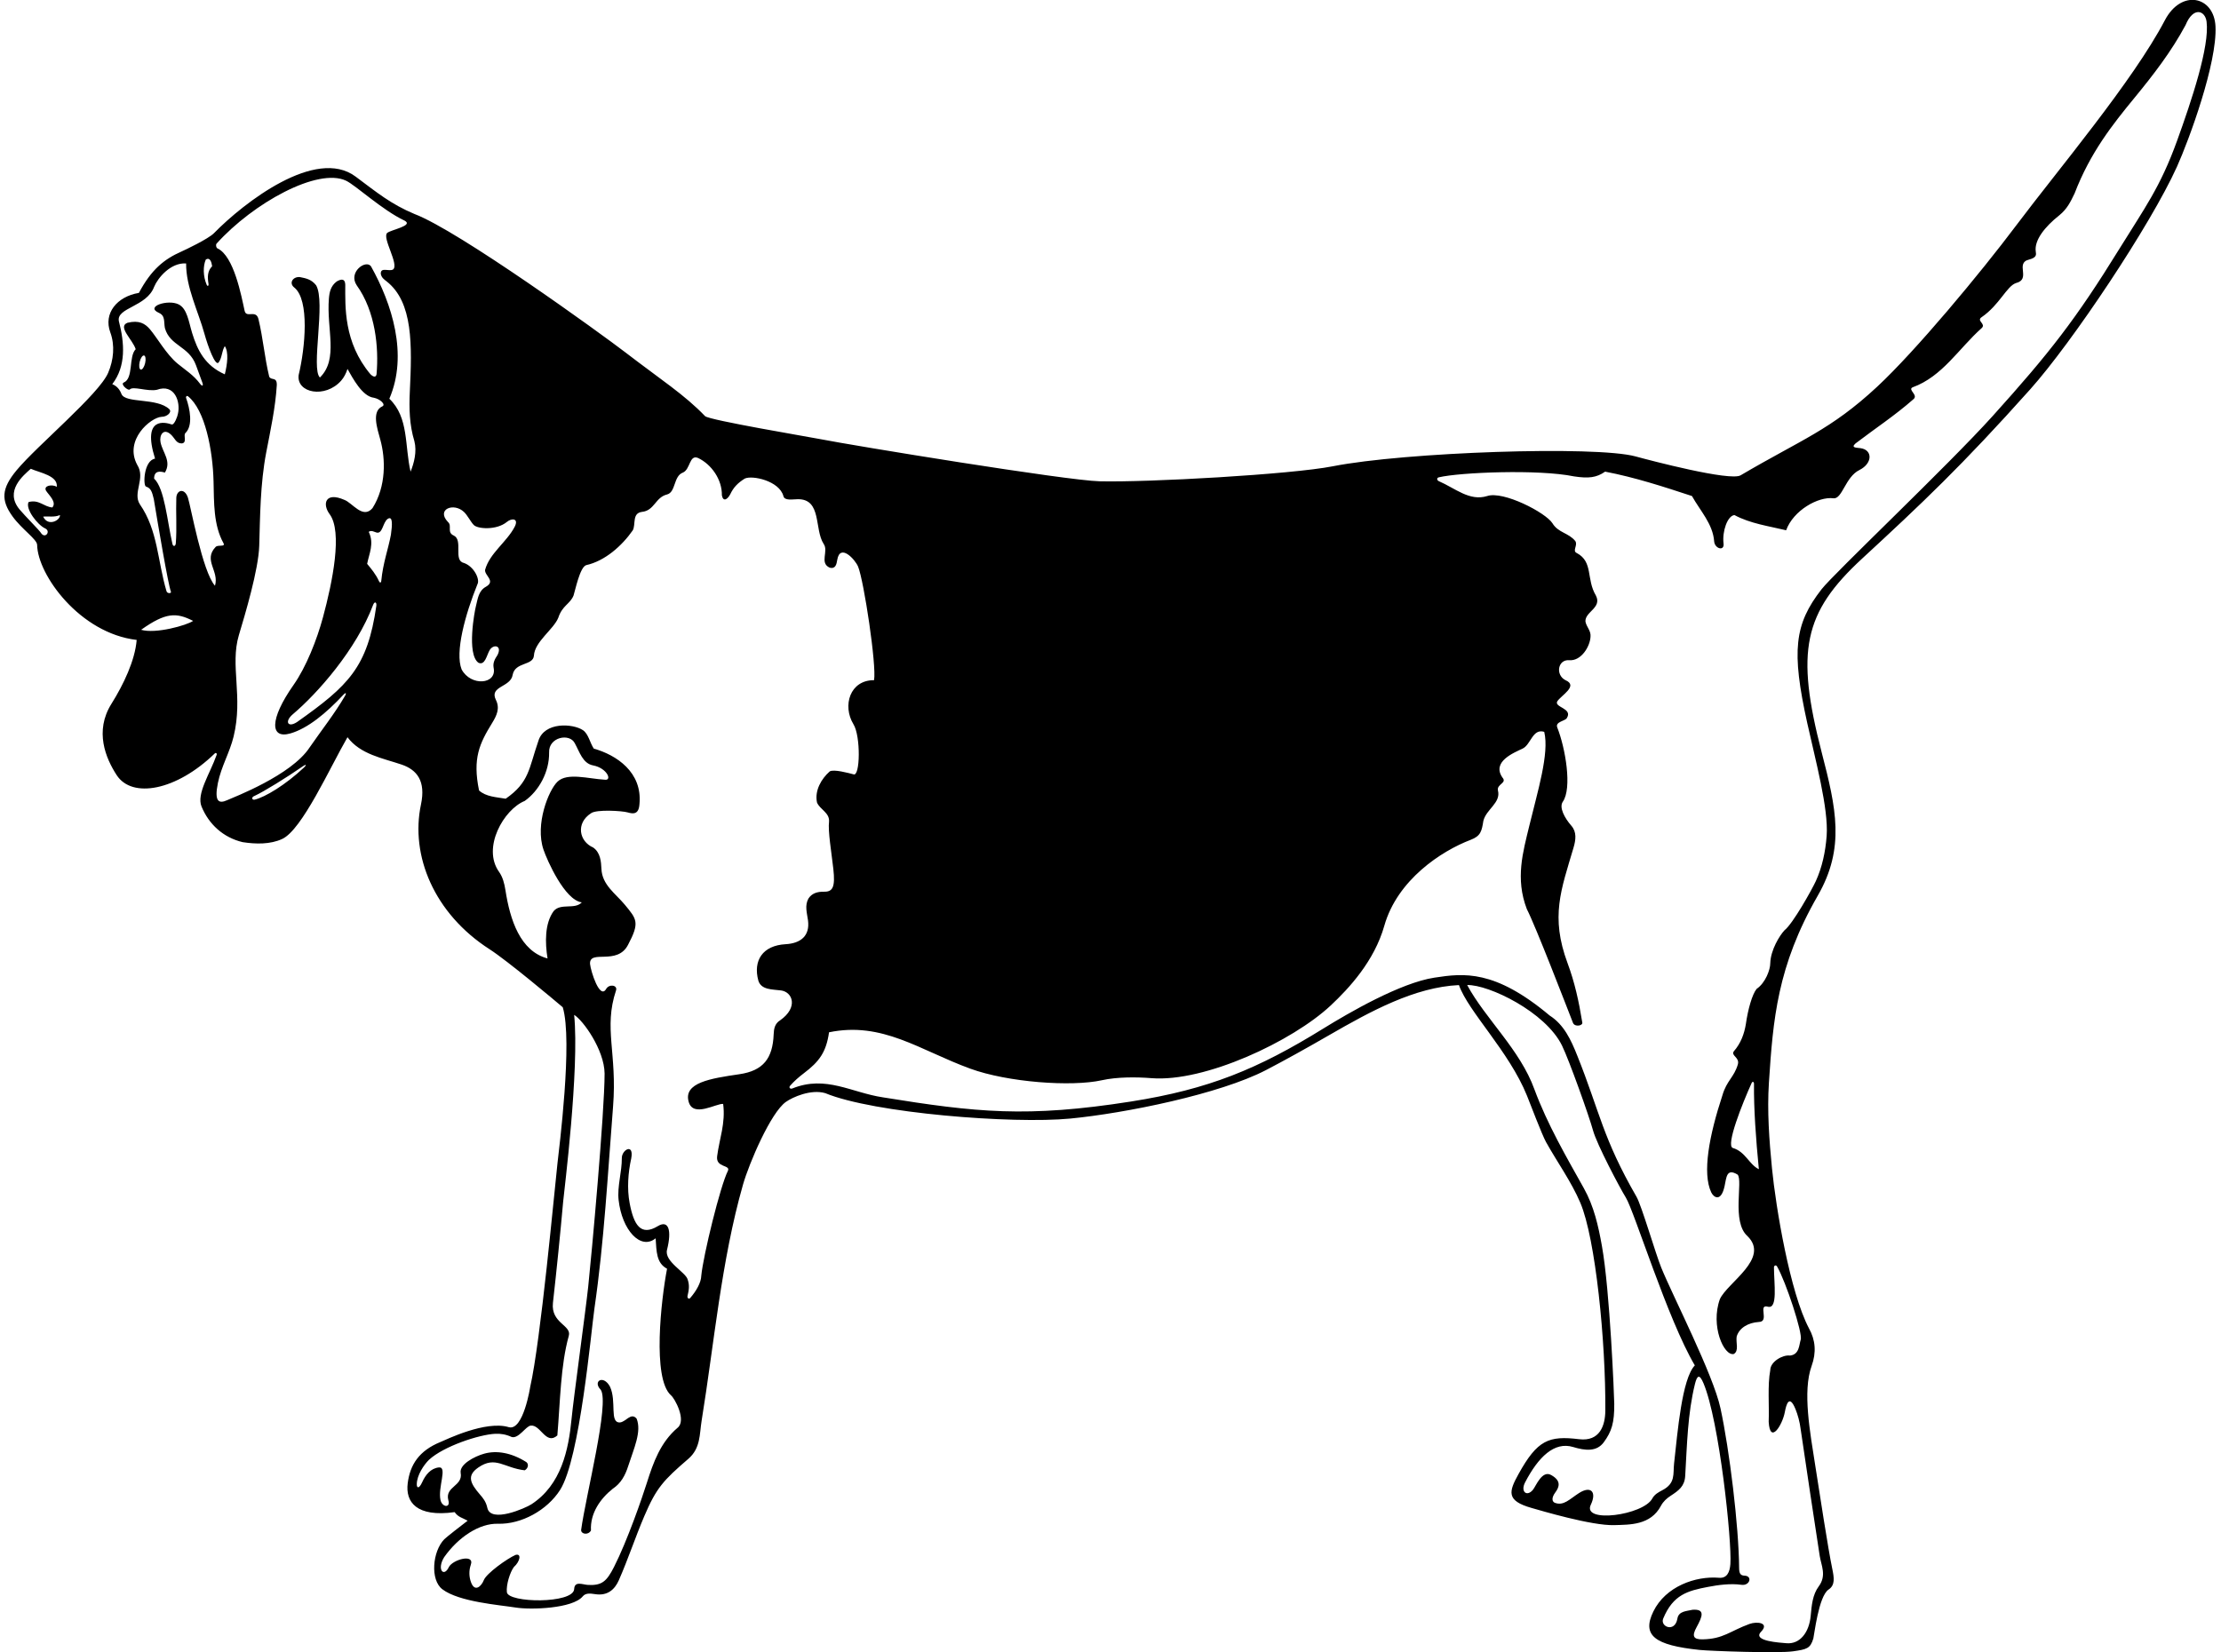 <?xml version="1.0" encoding="UTF-8"?>
<svg xmlns="http://www.w3.org/2000/svg" xmlns:xlink="http://www.w3.org/1999/xlink" width="512pt" height="381pt" viewBox="0 0 512 381" version="1.1">
<g id="surface1">
<path style=" stroke:none;fill-rule:nonzero;fill:rgb(0%,0%,0%);fill-opacity:1;" d="M 510.73 6.062 C 510.387 -0.883 502.879 -2.613 499.051 4.688 C 491.695 18.711 474.32 39.281 464.879 51.863 C 456.457 63.09 441.559 80.969 432.738 89.172 C 421.957 99.195 415.285 101.34 401.254 109.602 C 398.844 111.02 380.359 106.152 377.047 105.246 C 367.863 102.734 323.844 104.246 307.234 107.52 C 297.672 109.402 264.559 111.254 253.492 110.98 C 245.746 110.789 196.57 102.73 188.938 101.227 C 186.566 100.758 163.512 96.887 162.543 95.961 C 157.816 91.023 152.289 87.5 144.195 81.277 C 138.59 76.973 105.742 53.184 95.527 49.336 C 90.094 47.051 86.91 44.402 81.973 40.715 C 72.777 33.852 56.207 46.738 49.324 53.766 C 48.012 55.102 42.684 57.621 41.863 57.984 C 37.793 59.781 34.887 62.16 32.02 67.535 C 26.969 68.387 23.809 72.23 25.426 76.633 C 26.527 79.625 26.199 83.008 24.93 85.973 C 22.816 90.922 8.527 102.766 3.812 108.453 C 0.324 112.66 0.184 115.34 2.898 119.086 C 5.07 122.086 8.535 124.359 8.559 125.633 C 8.676 132.57 18.422 146.023 31.508 147.559 C 31.121 152.289 28.496 157.812 25.684 162.301 C 21.734 168.602 24.375 174.855 26.895 178.73 C 30.445 184.199 40.648 182.328 49.512 173.734 C 49.77 173.484 50.066 173.715 49.938 174.078 C 48.391 178.438 45.254 183.035 46.461 185.973 C 48.137 190.051 51.445 193.117 55.918 194.184 C 58.934 194.656 62.316 194.73 65.062 193.449 C 69.648 191.312 76.043 177.016 80.105 169.992 C 83.086 173.965 88.223 174.82 92.586 176.301 C 96.129 177.508 98.188 180.102 97.047 185.492 C 94.547 197.277 100.066 210.656 112.859 218.883 C 116.996 221.543 127.734 230.562 129.73 232.258 C 132.074 239.926 128.855 265.141 128.512 268.246 C 127.812 274.535 124.629 309.281 122.23 319.777 C 122.23 319.777 120.656 329.988 117.305 329.09 C 111.977 327.469 102.832 331.973 101.484 332.527 C 96.621 334.527 94.531 337.711 93.988 342.016 C 93.438 346.34 96.004 349.898 104.809 348.676 C 105.613 349.848 106.637 349.992 107.805 350.652 C 106.637 351.527 102.855 354.484 102.43 354.918 C 99.695 357.707 99.117 364.305 101.984 366.469 C 105.855 369.387 115.074 370.066 118.906 370.68 C 122.352 371.23 132.004 370.93 134.336 368.102 C 134.988 367.305 136.039 367.406 137.176 367.586 C 140.012 368.039 141.699 366.551 142.652 364.391 C 144.785 359.559 146.445 354.477 148.535 349.586 C 151.32 343.066 152.926 341.348 158.668 336.398 C 161.535 333.941 161.238 330.699 161.738 327.633 C 164.617 309.941 166.277 290.66 171.285 273.141 C 172.684 268.25 177.672 256.551 181.172 254.082 C 182.738 252.973 186.93 251.102 190.238 252.062 C 201.402 256.691 233.426 259.203 246.715 257.926 C 259.434 256.703 281.188 252.277 291.816 246.762 C 295.977 244.602 301.363 241.605 306.34 238.73 C 316.047 233.125 326.152 227.617 336.328 227.145 C 338.449 233.227 347.891 242.438 352.008 252.645 C 352.719 254.422 355.484 261.691 356.402 263.344 C 358.98 267.973 362.211 272.434 364.301 277.328 C 367.816 285.555 370.184 309.422 370.07 325.262 C 370.047 328.688 368.812 332.441 364.02 331.859 C 357.008 331.004 354.398 332.07 350.09 339.84 C 347.809 343.949 347.156 346.039 353.062 347.711 C 355.133 348.297 366.906 351.828 372.098 351.672 C 375.738 351.562 380.504 351.719 382.895 347.215 C 383.418 346.227 384.223 345.496 385.156 344.891 C 387.012 343.684 388.344 342.703 388.484 340.336 C 388.918 333.027 389.039 326.008 390.727 319.148 C 391.246 317.02 391.805 316.848 392.688 318.93 C 396.355 327.57 399.273 355.453 398.898 360.66 C 398.77 362.457 398.148 363.965 396.297 363.812 C 390.848 363.359 383.961 365.816 381.145 371.582 C 378.449 377.102 381.402 379.363 391.812 380.453 C 394.223 380.707 409.891 381.262 413.348 380.77 C 416.496 380.32 417.328 380.145 418.027 377.797 C 418.215 377.172 419.227 368.062 421.531 366.531 C 423.082 365.504 422.824 363.832 422.367 361.645 C 421.43 357.16 419.473 344.387 418.449 337.836 C 417.273 330.281 415.508 320.863 417.621 314.988 C 418.766 311.809 418.504 308.98 417.012 306.289 C 412.648 298.027 409.379 278.453 408.488 269.387 C 407.855 262.934 407.352 256.211 407.781 249.668 C 408.738 235.109 409.672 222.836 419.039 206.535 C 425.391 195.496 423.281 186.355 419.949 173.496 C 413.891 150.121 415.758 141.273 429.277 128.797 C 443.027 116.105 452.289 107.379 468.039 89.75 C 477.664 78.977 495.75 51.938 501.836 38.465 C 504.617 32.301 511.152 14.555 510.73 6.062 Z M 9.395 122.82 C 9.051 122.262 5.664 118.855 4.516 117.477 C 0.961 113.211 5.391 109.621 7.098 108.094 C 9.195 109.02 13.395 109.676 13.09 112.262 C 12.066 111.602 9.969 111.957 10.605 113.137 C 11.184 114.09 13.164 115.766 12.066 117.012 C 10.094 116.863 9 115.109 6.586 115.77 C 5.789 117.363 8.691 121.066 10.398 121.84 C 11.824 122.488 10.383 124.426 9.395 122.82 Z M 9.949 119.129 C 11.191 118.984 12.48 119.344 13.82 118.766 C 13.957 119.926 11.109 121.551 9.949 119.129 Z M 47.438 59.859 C 48.461 59.203 48.793 60.574 48.902 61.395 C 47.754 62.543 47.832 64.016 48.066 65.453 C 48.145 65.938 47.836 66.094 47.652 65.672 C 46.793 63.691 46.789 61.355 47.438 59.859 Z M 31.652 107.219 C 28.512 101.477 34.758 96.215 37.281 96.109 C 38.438 96.125 39.734 95.059 39.035 94.355 C 36.184 91.652 28.922 93.078 28 90.848 C 27.629 89.883 27.02 89.047 25.879 88.582 C 29.098 84.414 28.715 79.09 27.402 74.047 C 26.793 70.926 33.793 70.773 35.527 66.145 C 36.383 64.074 39.328 60.52 42.906 60.738 C 42.855 66.207 45.68 71.719 47.145 77.016 C 47.891 79.711 49.664 84.695 50.434 83.539 C 51.238 82.371 51.094 80.98 51.824 79.812 C 52.75 81.203 52.41 83.977 51.824 86.316 C 47.285 84.312 45.523 80.801 44.293 76.789 C 43.496 74.191 43.164 71.18 41.172 70.184 C 38.742 68.969 33.363 70.68 36.621 72.137 C 38.156 72.797 37.727 74.195 38.012 75.645 C 39.18 79.812 43.539 79.758 45.172 84.195 C 45.621 85.496 46.207 86.938 46.66 88.258 C 46.949 89.09 46.551 89.082 46.102 88.473 C 44.629 86.473 42.672 85.281 40.91 83.824 C 38.344 81.695 36.219 77.867 34.574 75.934 C 33.449 74.613 32.066 73.766 29.379 74.43 C 27.02 75.344 30.598 78.312 31.281 80.52 C 29.609 82.191 30.828 87.293 28.512 88.215 C 27.707 88.59 29.457 90.109 29.898 89.824 C 30.629 88.945 33.965 90.336 36.156 89.883 C 40.254 88.387 41.68 92.656 41.008 95.449 C 40.949 95.895 40.191 98.105 39.547 97.863 C 38.203 97.402 32.652 95.895 35.746 105.754 C 33.113 106.195 32.957 111.957 33.645 112.188 C 34.844 112.582 35.047 113.457 35.453 115.07 C 36.418 120.938 38.746 134.711 39.402 136.449 C 39.582 136.852 38.516 136.93 38.379 136.305 C 36.332 129.434 36.402 122.273 32.238 116.277 C 30.523 113.633 33.609 110.293 31.652 107.219 Z M 33.457 83.742 C 33.246 84.637 32.793 85.301 32.445 85.219 C 32.098 85.137 31.988 84.344 32.199 83.445 C 32.41 82.547 32.863 81.887 33.211 81.969 C 33.555 82.051 33.668 82.844 33.457 83.742 Z M 32.531 145.219 C 38.211 141.191 40.645 141.191 44.516 143.172 C 43.055 144.195 35.852 146.215 32.531 145.219 Z M 49.707 126.117 C 46.781 129.188 50.582 131.625 49.559 135.062 C 46.66 131.828 43.938 116.586 43.32 114.746 C 42.547 112.453 40.754 112.957 40.645 114.746 C 40.52 118.02 40.801 121.797 40.527 125.281 C 40.469 126 39.91 126.121 39.746 125.41 C 38.543 120.195 37.957 112.641 35.527 110.359 C 35.527 108.531 36.844 108.605 38.012 108.973 C 39.605 106.355 37.48 104.359 37.008 101.984 C 36.684 100.34 37.691 98.617 39.402 100.203 C 40.352 101.078 40.57 102.246 41.887 102.246 C 43.234 102.137 42.168 100.312 42.762 99.836 C 44.527 98.102 43.801 94.297 42.902 91.77 C 42.781 91.438 43.078 91.172 43.336 91.375 C 47.297 94.527 49.055 103.902 49.227 110.969 C 49.348 115.941 49.191 121.051 51.531 125.27 C 51.988 126.195 50.289 125.531 49.707 126.117 Z M 70.098 176.961 C 65.801 180.992 61.133 183.812 58.695 184.391 C 58.078 184.508 57.852 183.82 58.695 183.516 C 60.711 182.598 66.109 179.277 69.871 176.656 C 70.609 176.141 70.695 176.402 70.098 176.961 Z M 86.758 139.664 C 84.723 153.898 80.324 158.105 68.488 166.484 C 66.359 167.883 65.508 166.383 67.523 164.68 C 73.191 159.887 82.133 149.801 86.027 139.445 C 86.32 138.68 86.855 138.754 86.758 139.664 Z M 90.117 123.297 C 89.484 126.695 88.301 129.75 87.891 133.945 C 87.844 134.426 87.555 134.457 87.344 133.977 C 86.695 132.492 85.52 131.066 84.637 130.02 C 85.078 127.68 86.32 125.355 85.004 122.637 C 85.586 122.199 86.246 122.637 86.758 122.785 C 88.223 123.227 88.219 120.445 89.387 119.641 C 90.586 118.887 90.434 121.016 90.117 123.297 Z M 94.648 108.754 C 93.262 102.832 94.285 96.254 89.754 91.941 C 94.137 81.785 90.34 70.02 85.516 61.395 C 84.316 59.797 80.207 62.754 82.227 65.781 C 86.566 71.82 87.34 80.145 86.809 86.227 C 86.762 86.762 86.375 87.242 85.406 86.305 C 79.191 78.898 79.594 70.672 79.594 65.633 C 79.547 64.305 78.785 64.227 77.621 64.902 C 76.254 65.93 75.953 67.312 75.824 68.801 C 75.219 75.859 78.117 82.758 73.75 87.047 C 71.629 85.086 75.133 69.633 72.871 65.781 C 71.777 64.391 70.531 64.172 69.07 63.879 C 67.445 63.805 66.582 65.316 67.828 66.289 C 71.41 69.133 70.352 80.254 68.852 86.461 C 68.27 90.625 74.961 91.953 78.652 87.766 C 79.32 87.004 79.793 86.055 80.105 85.074 C 81.324 87.207 83.512 91.406 86.168 91.711 C 87.691 92.016 88.984 93.309 88.145 93.695 C 85.629 94.84 86.934 98.695 87.672 101.383 C 88.891 105.797 89.055 112.117 85.879 117.156 C 83.656 119.801 81.223 115.918 79.375 115.258 C 74.941 113.316 74.277 116.262 75.984 118.551 C 79.012 122.602 76.66 134.191 74.453 142.344 C 73.047 147.551 70.574 153.809 67.672 157.938 C 62.043 165.945 62.258 170.48 66.961 169.113 C 70.938 167.957 75.168 164.488 79.227 160.133 C 79.691 159.629 79.914 159.805 79.559 160.414 C 77.121 164.605 74.066 168.441 71.336 172.406 C 67.102 178.809 53.875 183.828 52.398 184.496 C 50.457 185.379 49.348 184.902 50.227 180.562 C 51 176.742 52.949 173.547 53.855 169.824 C 56.09 160.645 52.98 153.465 55.062 146.469 C 56.477 141.727 59.594 131.41 59.762 125.824 C 59.961 119.199 59.984 111.598 61.367 104.348 C 62.359 99.176 63.492 94.016 63.809 88.801 C 63.863 86.762 62.492 87.828 62.055 86.828 C 60.961 82.297 60.668 78.059 59.57 73.527 C 58.992 71.309 56.738 73.473 56.379 71.617 C 55.656 68.32 53.941 59.035 50.137 57.277 C 49.836 57.141 49.68 56.445 49.934 56.164 C 58.387 46.797 73.281 38.578 79.785 41.672 C 82.004 42.73 88.141 48.465 93.262 50.871 C 95.457 52.047 90.129 52.961 89.242 53.723 C 88.074 54.891 92.031 60.953 90.629 62.125 C 89.754 62.711 87.707 61.469 87.781 63.148 C 87.945 64.023 88.539 64.422 89.102 64.863 C 95.266 69.688 94.988 79.594 94.473 90.348 C 94.293 94.145 94.375 97.93 95.527 101.734 C 96.141 104.117 95.457 106.781 94.648 108.754 Z M 106.414 154.355 C 104.848 150.395 107.23 141.715 110.07 134.695 C 110.684 133.578 109.266 130.602 106.926 129.801 C 104.438 129.238 106.801 124.598 104.641 123.508 C 102.918 122.77 104.297 121.25 103.273 120.371 C 100.48 117.438 104.602 115.797 106.957 118.051 C 107.715 118.734 108.535 120.371 109.191 121.027 C 110.031 121.988 114.477 122.32 116.855 120.344 C 117.98 119.41 119.652 119.527 118.648 121.465 C 116.824 124.988 112.867 127.559 111.824 131.406 C 111.676 132.723 114.336 133.961 112.043 135.281 C 110.289 136.23 110.148 138.07 109.703 139.812 C 109.445 140.754 107.516 150.812 110.289 152.82 C 111.824 153.523 112.195 151.059 112.887 149.898 C 113.73 148.477 115.84 148.785 114.676 151.066 C 114.09 151.941 113.578 152.82 113.797 153.988 C 114.594 157.832 108.531 158.324 106.414 154.355 Z M 127.609 210.117 C 125.562 212.965 125.637 217.352 126.223 221.004 C 119.93 219.328 117.586 212.145 116.52 205.273 C 116.277 203.715 115.898 202.234 115.031 201.016 C 111.09 195.477 116.121 186.652 120.961 184.684 C 124.176 182.418 126.66 178.031 126.586 173.504 C 126.438 169.965 131.312 168.977 132.508 171.383 C 133.602 173.355 134.332 176.059 136.742 176.496 C 139.988 177.121 141.207 180.09 139.375 179.785 C 135.613 179.566 130.797 178.098 128.547 180.215 C 126.465 182.176 123.309 190.078 125.285 195.902 C 126.121 198.379 130.199 207.586 134.113 208.07 C 132.508 209.824 129.219 208.141 127.609 210.117 Z M 106.195 339.613 C 106.781 342.684 102.539 342.754 103.348 345.895 C 103.922 347.816 101.918 347.566 101.547 345.891 C 100.895 342.969 103.223 338.129 101.152 338.371 C 99.305 338.578 98.105 340.047 97.328 341.766 C 96.598 343.379 96.062 343.148 96.078 342.238 C 96.109 340.125 97.738 337.746 98.887 336.617 C 102.238 333.508 110.418 330.789 114.184 330.609 C 115.395 330.551 116.645 330.742 117.965 331.355 C 119.57 331.797 121.254 328.809 122.348 328.727 C 124.613 328.434 125.855 333.332 128.484 330.992 C 129.145 323.246 129.219 314.84 131.117 308.043 C 131.844 305.547 126.973 305.164 127.465 300.445 C 128.355 292.508 129.121 284.918 129.824 277.078 C 130.043 274.664 133.594 246.625 132.359 234.012 C 134.406 235.254 139.305 242.059 139.375 247.531 C 139.375 256.523 136.379 289.332 135.602 296.652 C 135.008 302.238 132.215 322.441 131.762 327.156 C 131.07 334.309 129.395 342.402 122.48 346.883 C 121.191 347.719 113.09 351.336 112.336 347.656 C 112.023 346.227 111.316 345.398 110.691 344.676 C 108.363 341.996 107.57 340.258 110.25 338.395 C 114.238 335.621 116.129 338.469 120.961 339.031 C 121.762 338.594 121.949 337.594 121.324 337.129 C 117.848 334.941 114.469 334.406 111.637 335.191 C 109.344 335.828 105.887 337.672 106.195 339.613 Z M 179.863 235.254 C 178.609 236.02 178.402 237.219 178.352 238.48 C 178.137 244.062 175.945 246.895 170.453 247.699 C 163.793 248.676 157.469 249.652 158.77 254.102 C 159.84 257.762 165.129 254.391 166.707 254.551 C 167.293 259.008 165.832 262.59 165.32 266.605 C 164.961 269.309 168.461 268.547 167.805 269.969 C 166.051 273.402 162.105 289.555 161.664 294.16 C 161.621 295.762 160.512 297.695 159.102 299.309 C 158.797 299.656 158.387 299.293 158.492 298.828 C 158.801 297.527 159.008 296.383 158.523 295.035 C 158.109 293.363 153.039 290.871 153.773 288.164 C 154.902 283.664 154.121 281.227 151.648 282.727 C 147.699 285.125 146.098 282.449 145.145 277.398 C 144.516 274.066 144.797 270.371 145.516 267.117 C 146.188 263.496 143.332 265.121 143.348 267.027 C 143.375 270.23 142.262 273.566 142.605 276.691 C 143.367 283.613 147.676 288.371 151.141 285.535 C 151.348 288.566 151.289 291.234 153.773 292.551 C 152.406 299.664 150.34 317.809 154.648 321.711 C 155.52 322.367 158.336 327.547 156.184 329.238 C 152.277 332.57 150.617 337.168 149.125 341.906 C 148.074 345.238 144.629 355.262 141.543 361.324 C 139.863 364.617 138.785 365.625 135.578 365.465 C 134.297 365.402 132.453 364.465 132.359 366.438 C 132.121 369.844 117.133 369.648 116.848 367.133 C 116.656 365.438 117.578 362.496 118.473 361.32 C 119.848 360.117 120.312 358.121 118.84 358.543 C 116.875 359.41 112.145 362.801 111.535 364.348 C 110.957 365.812 109.477 367.16 108.613 364.93 C 108.109 363.625 108.07 362.156 108.535 360.809 C 109.469 358.199 104.297 359.617 103.453 361.387 C 102.32 363.766 100.621 361.93 102.395 359.055 C 105.684 354.398 110.52 351.234 114.793 351.355 C 120.207 351.512 126.137 348.23 129.113 343.566 C 133.691 336.402 136.254 307.07 137.039 301.664 C 139.273 286.316 140.117 270.469 141.328 255.148 C 142.305 242.797 139.102 237.117 142.008 228.387 C 142.426 227.137 140.445 226.832 139.742 228.02 C 138.281 230.613 136.188 223.98 136.016 222.246 C 135.879 218.84 142.273 222.723 144.781 217.863 C 147.523 212.688 146.793 211.953 144.043 208.625 C 141.902 206.035 138.785 204.043 138.645 200.324 C 138.57 198.715 138.426 196.594 136.742 195.426 C 133.508 194.02 132.691 189.824 136.234 187.531 C 137.477 186.582 143.445 186.973 144.637 187.316 C 145.996 187.711 147.258 187.832 147.414 185.414 C 148.129 178.051 142.082 174.078 136.891 172.625 C 135.996 171.309 135.668 169.234 134.383 168.367 C 132.074 166.816 125.453 166.387 124.102 170.871 C 121.887 177.254 122.047 180.371 116.574 184.172 C 114.453 183.805 112.043 183.734 110.434 182.27 C 108.906 174.844 110.539 171.445 113.465 166.688 C 114.512 164.988 115.297 163.309 114.309 161.371 C 112.738 158.164 117.742 158.52 118.184 155.598 C 118.75 152.609 122.863 153.523 123.078 151.211 C 123.242 147.965 127.609 145.145 128.703 142.441 C 129.637 139.594 131.41 139.301 132.215 137.328 C 132.605 136.164 133.672 130.762 135.137 130.312 C 139.449 129.359 143.395 125.852 145.879 122.273 C 146.609 120.883 145.66 118.324 148 118.031 C 150.875 117.742 151.066 114.672 153.773 114.016 C 155.824 113.48 155.234 109.773 157.426 108.973 C 159.172 108.227 158.887 104.73 160.934 105.609 C 164.004 107.07 166.488 110.578 166.414 114.234 C 166.734 115.797 167.699 115.156 168.316 114.016 C 169.117 112.332 170.07 111.383 171.676 110.359 C 173.41 109.523 179.645 110.871 180.594 114.379 C 180.867 115.535 182.715 115.109 183.953 115.109 C 189.473 115.078 187.684 122.055 189.875 125.414 C 191.07 127.105 188.852 129.801 191.262 130.895 C 192.66 131.254 192.844 130.051 193.008 129.094 C 193.66 125.215 197.141 129.008 197.816 130.66 C 199.152 133.926 202.109 153.523 201.492 156.84 C 195.941 156.797 194.137 162.711 196.742 166.996 C 198.453 169.738 198.301 179.254 196.742 178.543 C 195.648 178.254 192.141 177.301 191.262 177.887 C 189.363 179.566 187.754 182.27 188.34 185.047 C 188.996 186.656 191.262 187.387 191.117 189.434 C 190.84 191.695 191.676 196.531 192.105 200.352 C 192.57 204.5 191.984 205.648 190.008 205.613 C 188.434 205.586 187.176 205.957 186.367 207.191 C 185.469 208.805 186.031 210.504 186.262 212.195 C 186.746 215.773 184.613 217.523 181.098 217.719 C 175.793 218.016 173.562 221.504 174.82 226.121 C 175.477 228.281 178.047 228.117 180.039 228.379 C 182.711 228.727 184.078 232.281 179.863 235.254 Z M 385.922 337.438 C 385.648 339.875 386.328 342.012 383.188 343.637 C 382.297 344.098 381.398 344.602 380.898 345.535 C 378.832 349.391 364.656 351.328 366.723 346.973 C 368.156 343.957 366.699 342.547 363.996 344.285 C 361.797 345.699 360.473 347.281 358.453 346.531 C 357.766 346.273 357.621 345.371 358.539 344.137 C 359.465 342.898 359.969 341.449 357.598 340.129 C 355.48 338.918 354.098 342.637 353.395 343.508 C 352 345.227 350.445 343.984 351.582 341.801 C 354.633 335.949 358.312 332.352 362.648 333.66 C 365.426 334.504 368.078 334.797 369.719 332.559 C 371.52 330.094 372.172 328.109 372.129 323.664 C 372.109 322.012 371.148 297.711 369.281 287.277 C 368.461 282.691 367.465 278.184 365.121 273.988 C 361.031 266.68 356.719 259.262 353.723 251.188 C 350.434 242.051 342.406 234.902 338.223 227.137 C 343.195 227.008 356.297 233.34 360.086 241.094 C 361.754 244.504 366.344 257.402 367.227 260.633 C 368.113 263.891 373.453 273.973 374.797 276.137 C 376.742 279.273 384.43 304.25 390.703 314.84 C 387.727 317.918 386.73 330.223 385.922 337.438 Z M 501.875 32.449 C 497.984 43.223 494.363 48.008 488.539 57.434 C 478.52 73.652 472.531 81.316 459.363 95.93 C 449.07 107.355 422.77 132.211 419.918 135.875 C 413.645 143.938 412.941 150.066 416.629 166.77 C 418.48 175.156 421.555 186.457 421.094 192.73 C 420.82 196.41 420.051 199.977 418.609 203.145 C 417.746 205.047 413.285 213.039 411.383 214.5 C 410.234 215.719 408.18 219.066 408.094 222.102 C 408.105 223.559 406.996 226.633 404.953 228.02 C 403.918 229.27 402.926 232.848 402.469 236.133 C 402.102 238.398 401.297 240.59 399.691 242.418 C 398.969 243.426 401.078 243.805 400.625 245.426 C 399.746 248.438 398.055 249.137 397.059 252.574 C 394.012 261.836 392.379 270.492 394.488 274.949 C 395.047 276.125 396.746 277.27 397.562 273.504 C 398.004 271.492 397.988 269.289 400.566 270.848 C 401.863 272.277 399.121 281.719 402.832 285.023 C 408.105 290.168 398.207 295.727 396.477 299.566 C 394.27 305.691 397.395 312.75 399.691 312.211 C 400.934 311.48 400.129 309.578 400.348 308.191 C 400.949 306.156 403.051 304.977 405.465 304.828 C 408.027 304.785 405.098 300.59 407.582 301.32 C 409.859 301.84 408.961 296.07 408.945 292.223 C 408.945 291.848 409.395 291.566 409.672 292.047 C 411.66 295.469 415.625 307.445 415.109 308.922 C 414.727 310.113 414.816 312.355 412.625 312.574 C 410.973 312.34 408.094 313.988 408.094 315.938 C 407.438 319.445 407.875 324.051 407.73 327.848 C 408.035 333.184 410.895 328.613 411.457 325.582 C 411.758 323.977 412.434 321.352 413.895 324.891 C 414.418 326.152 414.902 327.887 415.109 329.602 C 416.527 339.324 418.008 349.043 419.492 358.762 C 419.82 360.922 421.145 363.285 419.27 365.789 C 417.836 367.711 417.637 370.184 417.41 372.613 C 417.062 376.375 414.953 379.211 411.77 378.898 C 410.469 378.773 403.855 378.457 405.969 376.262 C 407.98 374.172 405.039 373.824 403.289 374.465 C 398.797 376.109 397.273 377.926 392.496 378.012 C 390.348 378.051 389.98 377.266 391.098 375.227 C 392.504 372.656 393.102 370.992 390.191 371.188 C 388.781 371.523 386.973 371.48 386.684 373.234 C 386.113 376.547 382.637 375.094 383.414 373.215 C 385.703 367.684 389.082 366.809 393.73 365.918 C 396.047 365.473 398.887 365.074 401.473 365.434 C 403.379 365.695 404.066 363.398 402.164 363.324 C 401.305 363.293 400.922 362.922 400.914 361.586 C 400.844 351.859 398.688 334.34 396.621 324.742 C 394.941 316.934 385.715 299.047 382.973 292.324 C 381.656 289.098 378.438 278.008 377.266 275.969 C 369.445 262.387 368.848 256.543 363.594 243.387 C 362.148 239.766 360.547 236.281 357.23 234.16 C 344.543 223.52 337.438 224.398 330.68 225.43 C 322.805 226.633 310.887 233.566 304.996 237.207 C 289.988 246.488 278.664 251.172 260.723 253.996 C 236.758 257.766 224.992 256.5 203.551 253.035 C 196.273 251.949 190.402 247.867 182.676 250.977 C 182.16 251.184 181.77 250.781 182.152 250.348 C 183.062 249.309 184.141 248.355 185.301 247.48 C 188.887 244.777 190.465 242.59 191.117 238.031 C 203.445 235.488 212.004 242.164 223.672 246.418 C 232.297 249.562 246.984 250.645 254.016 249.086 C 257.512 248.312 261.957 248.332 265.445 248.609 C 277.715 249.59 297.926 240.125 306.766 231.848 C 311.02 227.863 316.82 221.598 319.125 213.457 C 322.125 202.859 332.309 196.211 339.012 193.66 C 341.367 192.766 341.574 191.648 341.957 189.285 C 342.613 186.582 346.051 185.121 345.316 182.27 C 344.996 180.777 347.512 180.59 346.34 179.273 C 343.828 175.613 349.02 173.566 351.004 172.613 C 352.914 171.719 353.293 167.91 355.988 168.754 C 357.199 173.734 354.445 182.531 352.543 190.426 C 351.086 196.477 349.277 202.559 351.969 209.605 C 354.066 213.699 360.906 231.496 362.637 235.914 C 363.113 236.879 364.941 236.5 364.758 235.766 C 363.961 230.848 363.004 226.496 361.371 222.109 C 357.367 211.332 359.871 205.195 362.738 195.469 C 363.277 193.641 363.504 191.852 362.238 190.402 C 360.676 188.617 359.363 186.168 360.27 184.867 C 362.453 181.738 360.879 172.508 358.984 167.727 C 358.469 166.387 360.883 166.266 361.211 165.551 C 362.602 163.312 358.242 163.113 358.984 161.734 C 359.859 160.348 363.953 158.156 360.883 156.84 C 358.516 155.633 359.109 152.016 361.762 152.234 C 364.484 152.457 366.539 149.109 366.656 146.828 C 366.805 145.438 365.707 144.562 365.488 143.32 C 365.344 141.055 369.363 140.176 367.898 137.328 C 365.625 133.504 367.316 129.578 363.516 127.535 C 362.352 127.031 363.801 125.738 363.148 124.758 C 361.613 122.855 359.203 122.855 357.887 120.664 C 356.34 118.199 346.562 113.137 342.836 114.379 C 338.758 115.645 335.48 112.586 331.656 110.934 C 331.297 110.777 331.09 110.203 331.691 110.062 C 336.516 108.914 354.672 108.16 362.855 109.848 C 366.234 110.359 368.047 110.141 370.02 108.754 C 376.891 110.066 383.613 112.262 390.043 114.379 C 391.938 117.789 394.867 120.816 395.16 124.828 C 395.281 126.523 397.559 127.18 397.324 125.324 C 396.977 122.551 398.223 118.922 399.836 118.766 C 403.492 120.738 407.801 121.32 411.75 122.273 C 413.43 117.668 419.141 114.473 422.637 114.891 C 424.684 115.184 425.383 109.98 428.633 108.387 C 431.719 106.844 431.707 103.742 428.922 103.344 C 428.188 103.211 426.512 103.344 427.754 102.246 C 432.359 98.738 436.816 95.816 441.055 92.09 C 442.359 91.102 439.695 89.883 440.906 89.312 C 447.777 86.828 451.578 80.324 456.84 75.645 C 457.891 74.656 455.531 73.973 456.824 73.133 C 460.918 70.328 462.609 65.98 464.734 65.27 C 468.32 64.379 464.441 60.664 467.73 59.859 C 469.574 59.379 469.398 58.703 469.297 57.988 C 468.93 55.441 471.32 52.328 474.746 49.629 C 476.539 48.164 477.305 46.559 478.254 44.586 C 481.859 35.203 486.977 28.734 492.055 22.559 C 496.406 17.258 500.531 11.934 503.832 5.781 C 505.633 1.406 508.352 2.434 508.676 4.992 C 509.402 10.684 505.227 23.176 501.875 32.449 Z M 405.465 269.605 C 403.199 268.508 402.395 265.578 399.473 264.707 C 397.75 264.211 401.727 254.285 403.801 249.727 C 403.996 249.289 404.348 249.438 404.344 249.898 C 404.277 255.613 404.785 262.684 405.465 269.605 "/>
<path style=" stroke:none;fill-rule:nonzero;fill:rgb(0%,0%,0%);fill-opacity:1;" d="M 140.617 319.738 C 139.078 316.887 136.543 318.512 138.496 320.469 C 140.555 323.57 135.051 344.816 133.969 352.77 C 133.898 353.734 135.574 354.086 136.234 352.914 C 136.016 348.898 138.426 345.535 141.273 343.27 C 143.191 341.992 144.145 340.145 144.801 338.105 C 146.121 333.988 147.961 330.125 146.758 327.117 C 145.441 325.582 144.273 327.922 142.883 327.996 C 140.445 328.078 142.199 323.129 140.617 319.738 "/>
</g>
</svg>
